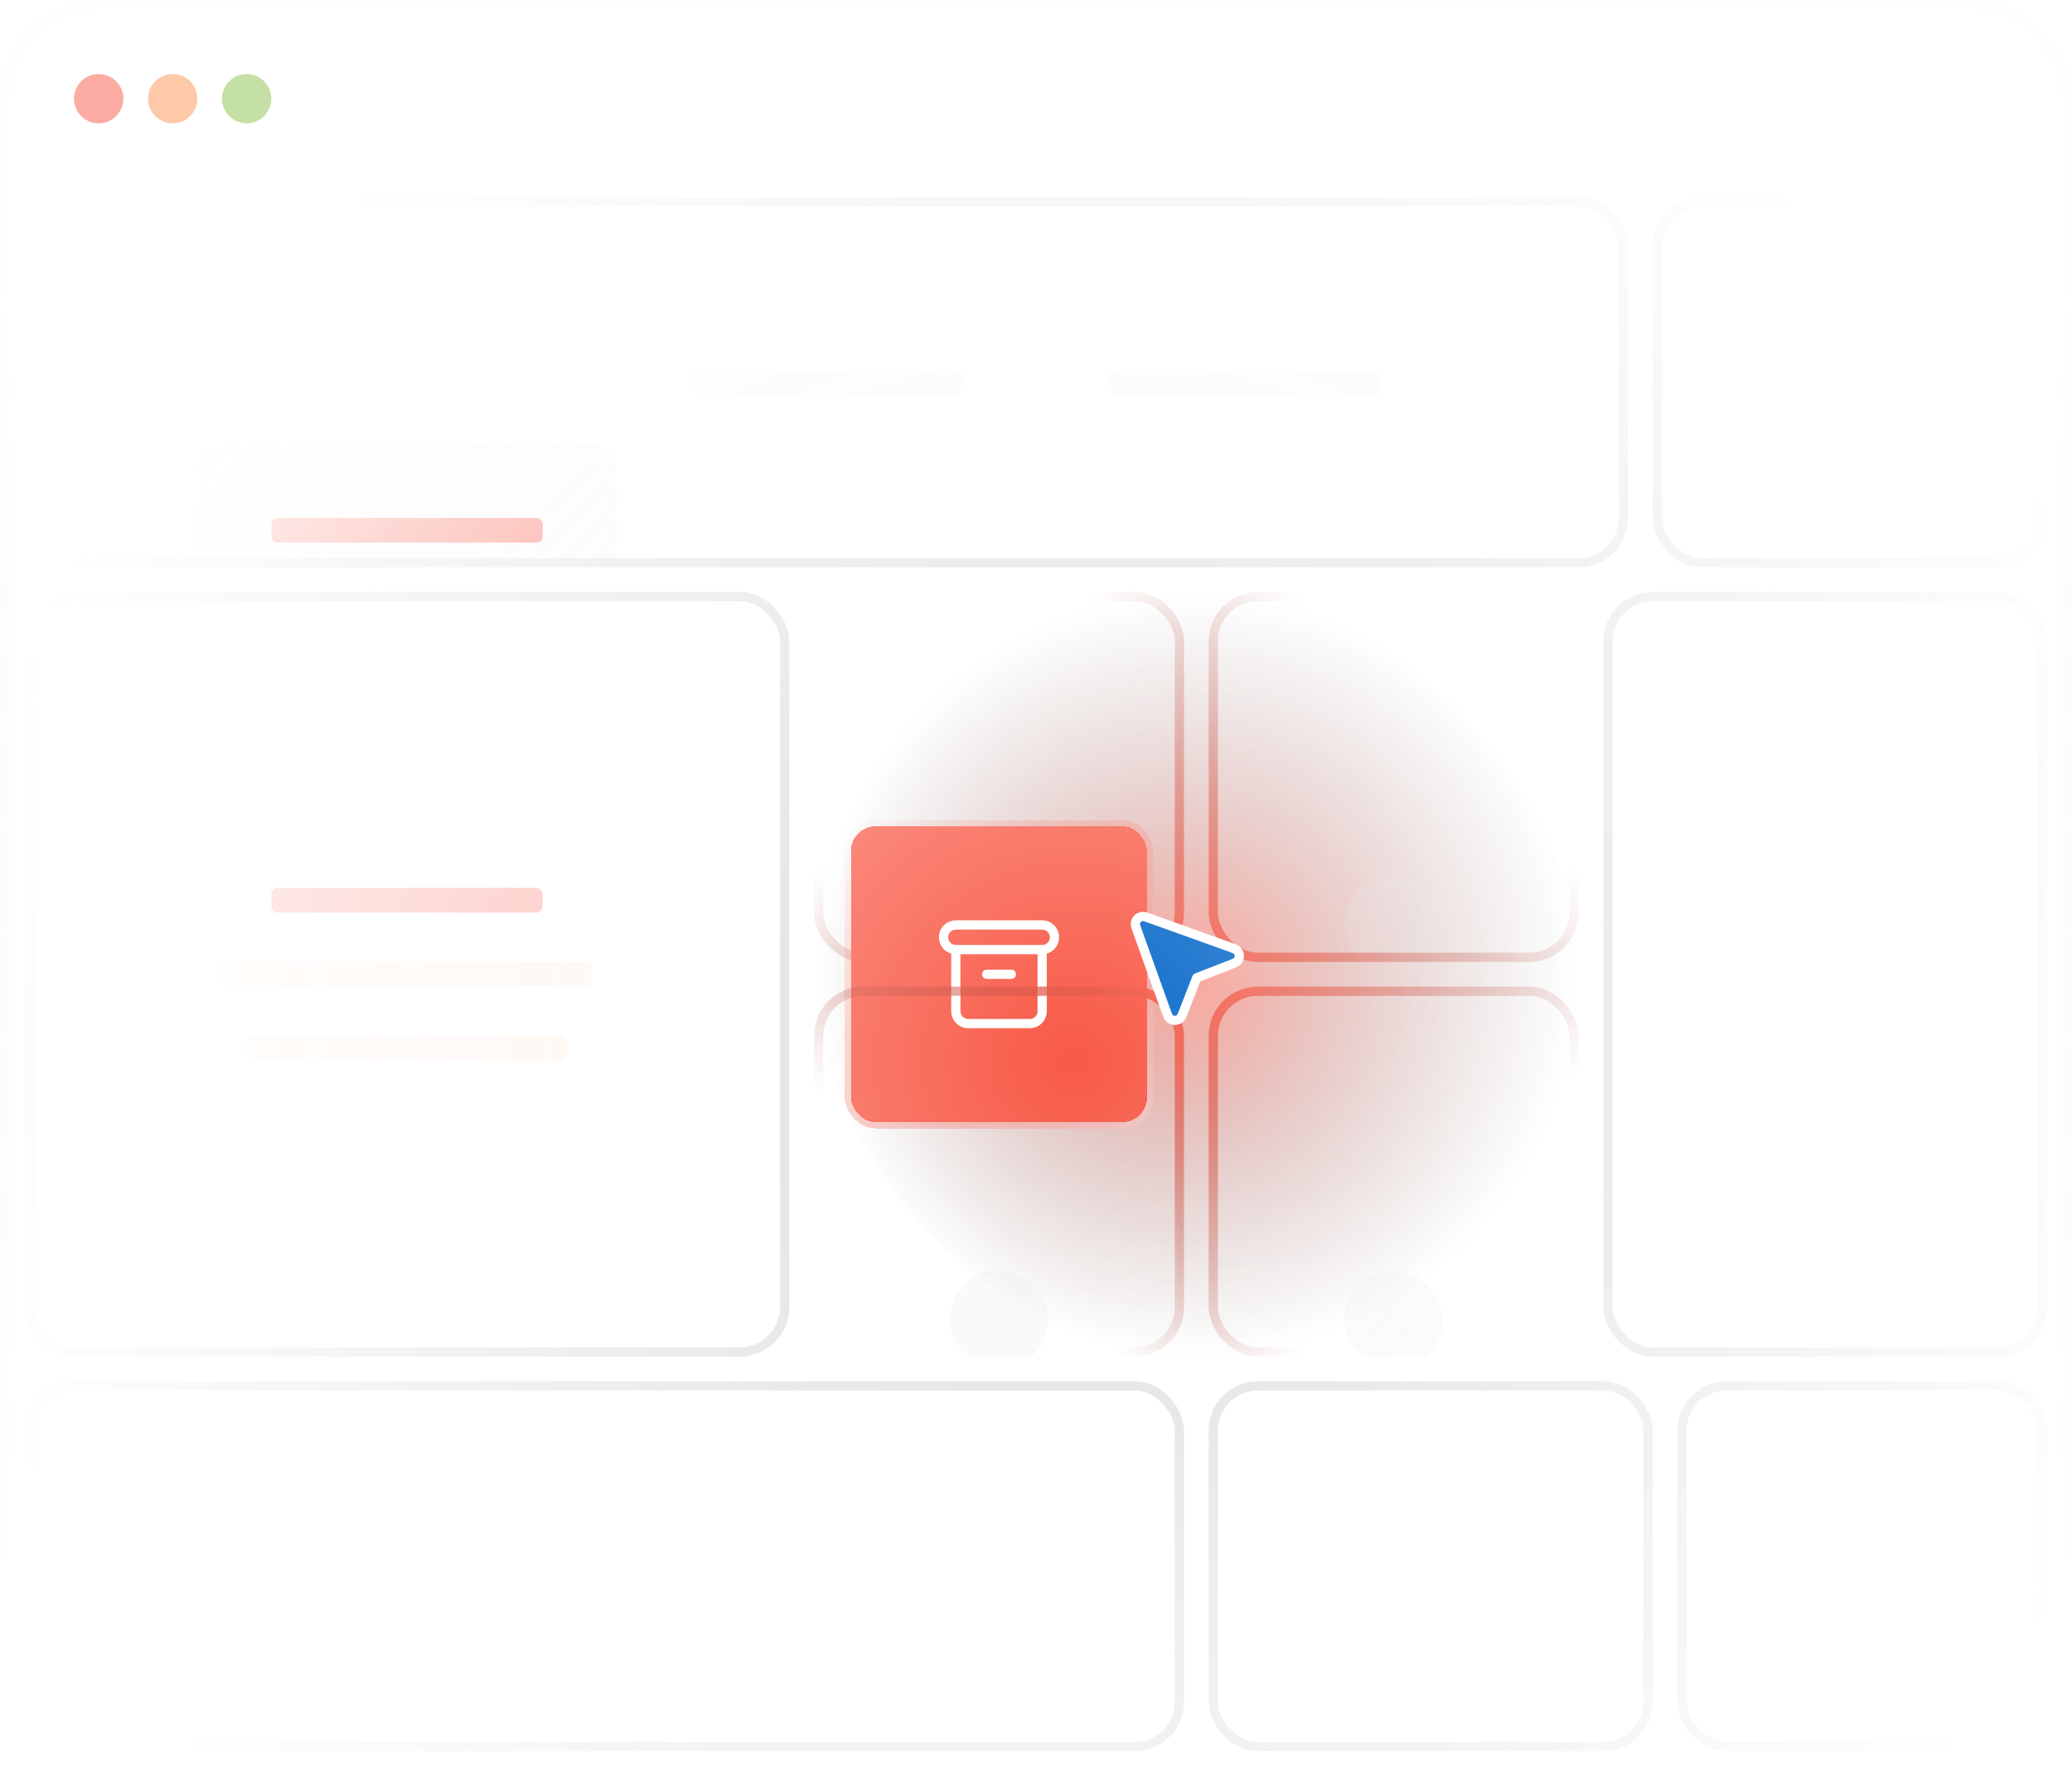 <?xml version="1.0" encoding="utf-8"?>
<svg xmlns="http://www.w3.org/2000/svg" fill="none" height="288" viewBox="0 0 336 288" width="336">
<g clip-path="url(#clip0_202_10455)">
<circle cx="16" cy="16" fill="#F85946" opacity="0.5" r="4"/>
<circle cx="28" cy="16" fill="#FC9554" opacity="0.5" r="4"/>
<circle cx="40" cy="16" fill="#8BC34A" opacity="0.5" r="4"/>
<mask height="368" id="mask0_202_10455" maskUnits="userSpaceOnUse" style="mask-type:alpha" width="368" x="-10" y="-12">
<circle cx="174" cy="172" fill="url(#paint0_radial_202_10455)" r="184"/>
</mask>
<g mask="url(#mask0_202_10455)">
<g clip-path="url(#clip1_202_10455)">
<g filter="url(#filter0_d_202_10455)">
<rect fill="#DDDDDE" fill-opacity="0.2" height="28" rx="4" shape-rendering="crispEdges" style="mix-blend-mode:luminosity" width="68" x="32" y="48"/>
<rect height="26.5" rx="3.25" shape-rendering="crispEdges" stroke="url(#paint1_linear_202_10455)" stroke-opacity="0.25" stroke-width="1.5" width="66.5" x="32.75" y="48.75"/>
<rect fill="#F85946" height="4" rx="1" width="44" x="44" y="60"/>
</g>
<rect fill="#BBBCBD" height="4" opacity="0.1" rx="1" width="44" x="112" y="60"/>
<rect fill="#BBBCBD" height="4" opacity="0.1" rx="1" width="44" x="180" y="60"/>
</g>
<rect height="58.5" rx="7.25" stroke="#DDDDDE" stroke-width="1.5" width="258.5" x="4.75" y="32.75"/>
<rect height="58.5" rx="7.25" stroke="#DDDDDE" stroke-width="1.5" width="62.5" x="268.75" y="32.75"/>
<rect height="122.5" rx="7.25" stroke="#DDDDDE" stroke-width="1.5" width="122.5" x="4.75" y="96.75"/>
<rect fill="#F85946" height="4" opacity="0.5" rx="1" width="44" x="44" y="144"/>
<rect fill="#FC9554" height="4" opacity="0.1" rx="1" width="60" x="36" y="156"/>
<rect fill="#FC9554" height="4" opacity="0.1" rx="1" width="52" x="40" y="168"/>
<rect fill="url(#paint2_radial_202_10455)" height="124" rx="62" width="124" x="132" y="96"/>
<rect height="58.5" rx="7.25" stroke="url(#paint3_linear_202_10455)" stroke-width="1.5" width="58.5" x="132.75" y="96.75"/>
<g filter="url(#filter1_bdi_202_10455)">
<rect fill="#F85946" height="48" rx="4" shape-rendering="crispEdges" width="48" x="138" y="102"/>
<rect height="49" rx="4.5" shape-rendering="crispEdges" stroke="url(#paint4_linear_202_10455)" width="49" x="137.5" y="101.5"/>
<g clip-path="url(#clip2_202_10455)">
<path d="M153 120C153 119.47 153.211 118.961 153.586 118.586C153.961 118.211 154.47 118 155 118H169C169.53 118 170.039 118.211 170.414 118.586C170.789 118.961 171 119.47 171 120C171 120.53 170.789 121.039 170.414 121.414C170.039 121.789 169.53 122 169 122H155C154.47 122 153.961 121.789 153.586 121.414C153.211 121.039 153 120.53 153 120Z" stroke="white" stroke-linecap="round" stroke-linejoin="round" stroke-width="1.5"/>
<path d="M155 122V132C155 132.53 155.211 133.039 155.586 133.414C155.961 133.789 156.47 134 157 134H167C167.53 134 168.039 133.789 168.414 133.414C168.789 133.039 169 132.53 169 132V122" stroke="white" stroke-linecap="round" stroke-linejoin="round" stroke-width="1.5"/>
<path d="M160 126H164" stroke="white" stroke-linecap="round" stroke-linejoin="round" stroke-width="1.5"/>
</g>
</g>
<g clip-path="url(#clip3_202_10455)">
<g filter="url(#filter2_d_202_10455)">
<rect fill="#DDDDDE" fill-opacity="0.2" height="16" rx="8" shape-rendering="crispEdges" style="mix-blend-mode:luminosity" width="16" x="154" y="182"/>
<rect height="14.5" rx="7.25" shape-rendering="crispEdges" stroke="url(#paint5_linear_202_10455)" stroke-opacity="0.25" stroke-width="1.5" width="14.5" x="154.75" y="182.75"/>
</g>
</g>
<rect height="58.5" rx="7.25" stroke="url(#paint6_linear_202_10455)" stroke-width="1.5" width="58.5" x="132.75" y="160.75"/>
<g clip-path="url(#clip4_202_10455)">
<g filter="url(#filter3_d_202_10455)">
<rect fill="#DDDDDE" fill-opacity="0.2" height="16" rx="8" shape-rendering="crispEdges" style="mix-blend-mode:luminosity" width="16" x="218" y="118"/>
<rect height="14.5" rx="7.25" shape-rendering="crispEdges" stroke="url(#paint7_linear_202_10455)" stroke-opacity="0.25" stroke-width="1.5" width="14.5" x="218.75" y="118.75"/>
</g>
</g>
<rect height="58.5" rx="7.25" stroke="url(#paint8_linear_202_10455)" stroke-width="1.5" width="58.5" x="196.75" y="96.75"/>
<g clip-path="url(#clip5_202_10455)">
<g filter="url(#filter4_d_202_10455)">
<rect fill="#DDDDDE" fill-opacity="0.2" height="16" rx="8" shape-rendering="crispEdges" style="mix-blend-mode:luminosity" width="16" x="218" y="182"/>
<rect height="14.5" rx="7.25" shape-rendering="crispEdges" stroke="url(#paint9_linear_202_10455)" stroke-opacity="0.25" stroke-width="1.5" width="14.5" x="218.75" y="182.75"/>
</g>
</g>
<rect height="58.5" rx="7.25" stroke="url(#paint10_linear_202_10455)" stroke-width="1.5" width="58.5" x="196.75" y="160.75"/>
<path d="M186.253 148.86C186.065 148.792 185.874 148.724 185.713 148.682C185.561 148.642 185.266 148.577 184.95 148.686C184.588 148.811 184.304 149.096 184.178 149.458C184.069 149.774 184.135 150.069 184.174 150.221C184.216 150.382 184.285 150.573 184.352 150.76L189.126 164.06C189.21 164.293 189.29 164.517 189.37 164.69C189.437 164.836 189.589 165.155 189.92 165.335C190.283 165.532 190.719 165.538 191.086 165.35C191.422 165.179 191.583 164.864 191.654 164.72C191.737 164.549 191.824 164.328 191.914 164.096L194.063 158.57L199.589 156.421C199.82 156.332 200.042 156.245 200.212 156.161C200.356 156.091 200.671 155.93 200.842 155.594C201.03 155.227 201.024 154.79 200.827 154.428C200.647 154.097 200.328 153.944 200.182 153.877C200.009 153.798 199.785 153.718 199.552 153.634L186.253 148.86Z" fill="#0466C8" stroke="white" stroke-linecap="round" stroke-linejoin="round" stroke-width="1.5"/>
<rect height="122.5" rx="7.25" stroke="#DDDDDE" stroke-width="1.5" width="70.5" x="260.75" y="96.75"/>
<rect height="58.5" rx="7.25" stroke="#DDDDDE" stroke-width="1.5" width="186.5" x="4.75" y="224.75"/>
<rect height="58.5" rx="7.25" stroke="#DDDDDE" stroke-width="1.5" width="70.5" x="196.75" y="224.75"/>
<rect height="58.5" rx="7.25" stroke="#DDDDDE" stroke-width="1.5" width="58.5" x="272.75" y="224.75"/>
</g>
</g>
<rect height="286.5" rx="15.25" stroke="url(#paint11_linear_202_10455)" stroke-opacity="0.5" stroke-width="1.5" width="334.5" x="0.75" y="0.75"/>
<defs>
<filter color-interpolation-filters="sRGB" filterUnits="userSpaceOnUse" height="76" id="filter0_d_202_10455" width="116" x="8" y="48">
<feFlood flood-opacity="0" result="BackgroundImageFix"/>
<feColorMatrix in="SourceAlpha" result="hardAlpha" type="matrix" values="0 0 0 0 0 0 0 0 0 0 0 0 0 0 0 0 0 0 127 0"/>
<feOffset dy="24"/>
<feGaussianBlur stdDeviation="12"/>
<feComposite in2="hardAlpha" operator="out"/>
<feColorMatrix type="matrix" values="0 0 0 0 0 0 0 0 0 0 0 0 0 0 0 0 0 0 0.3 0"/>
<feBlend in2="BackgroundImageFix" mode="multiply" result="effect1_dropShadow_202_10455"/>
<feBlend in="SourceGraphic" in2="effect1_dropShadow_202_10455" mode="normal" result="shape"/>
</filter>
<filter color-interpolation-filters="sRGB" filterUnits="userSpaceOnUse" height="102" id="filter1_bdi_202_10455" width="74" x="125" y="89">
<feFlood flood-opacity="0" result="BackgroundImageFix"/>
<feGaussianBlur in="BackgroundImageFix" stdDeviation="6"/>
<feComposite in2="SourceAlpha" operator="in" result="effect1_backgroundBlur_202_10455"/>
<feColorMatrix in="SourceAlpha" result="hardAlpha" type="matrix" values="0 0 0 0 0 0 0 0 0 0 0 0 0 0 0 0 0 0 127 0"/>
<feMorphology in="SourceAlpha" operator="erode" radius="16" result="effect2_dropShadow_202_10455"/>
<feOffset dy="32"/>
<feGaussianBlur stdDeviation="12"/>
<feComposite in2="hardAlpha" operator="out"/>
<feColorMatrix type="matrix" values="0 0 0 0 0 0 0 0 0 0 0 0 0 0 0 0 0 0 0.4 0"/>
<feBlend in2="effect1_backgroundBlur_202_10455" mode="multiply" result="effect2_dropShadow_202_10455"/>
<feBlend in="SourceGraphic" in2="effect2_dropShadow_202_10455" mode="normal" result="shape"/>
<feColorMatrix in="SourceAlpha" result="hardAlpha" type="matrix" values="0 0 0 0 0 0 0 0 0 0 0 0 0 0 0 0 0 0 127 0"/>
<feOffset/>
<feGaussianBlur stdDeviation="4"/>
<feComposite in2="hardAlpha" k2="-1" k3="1" operator="arithmetic"/>
<feColorMatrix type="matrix" values="0 0 0 0 0.973 0 0 0 0 0.973 0 0 0 0 0.973 0 0 0 0.25 0"/>
<feBlend in2="shape" mode="normal" result="effect3_innerShadow_202_10455"/>
</filter>
<filter color-interpolation-filters="sRGB" filterUnits="userSpaceOnUse" height="64" id="filter2_d_202_10455" width="64" x="130" y="182">
<feFlood flood-opacity="0" result="BackgroundImageFix"/>
<feColorMatrix in="SourceAlpha" result="hardAlpha" type="matrix" values="0 0 0 0 0 0 0 0 0 0 0 0 0 0 0 0 0 0 127 0"/>
<feOffset dy="24"/>
<feGaussianBlur stdDeviation="12"/>
<feComposite in2="hardAlpha" operator="out"/>
<feColorMatrix type="matrix" values="0 0 0 0 0 0 0 0 0 0 0 0 0 0 0 0 0 0 0.3 0"/>
<feBlend in2="BackgroundImageFix" mode="multiply" result="effect1_dropShadow_202_10455"/>
<feBlend in="SourceGraphic" in2="effect1_dropShadow_202_10455" mode="normal" result="shape"/>
</filter>
<filter color-interpolation-filters="sRGB" filterUnits="userSpaceOnUse" height="64" id="filter3_d_202_10455" width="64" x="194" y="118">
<feFlood flood-opacity="0" result="BackgroundImageFix"/>
<feColorMatrix in="SourceAlpha" result="hardAlpha" type="matrix" values="0 0 0 0 0 0 0 0 0 0 0 0 0 0 0 0 0 0 127 0"/>
<feOffset dy="24"/>
<feGaussianBlur stdDeviation="12"/>
<feComposite in2="hardAlpha" operator="out"/>
<feColorMatrix type="matrix" values="0 0 0 0 0 0 0 0 0 0 0 0 0 0 0 0 0 0 0.3 0"/>
<feBlend in2="BackgroundImageFix" mode="multiply" result="effect1_dropShadow_202_10455"/>
<feBlend in="SourceGraphic" in2="effect1_dropShadow_202_10455" mode="normal" result="shape"/>
</filter>
<filter color-interpolation-filters="sRGB" filterUnits="userSpaceOnUse" height="64" id="filter4_d_202_10455" width="64" x="194" y="182">
<feFlood flood-opacity="0" result="BackgroundImageFix"/>
<feColorMatrix in="SourceAlpha" result="hardAlpha" type="matrix" values="0 0 0 0 0 0 0 0 0 0 0 0 0 0 0 0 0 0 127 0"/>
<feOffset dy="24"/>
<feGaussianBlur stdDeviation="12"/>
<feComposite in2="hardAlpha" operator="out"/>
<feColorMatrix type="matrix" values="0 0 0 0 0 0 0 0 0 0 0 0 0 0 0 0 0 0 0.3 0"/>
<feBlend in2="BackgroundImageFix" mode="multiply" result="effect1_dropShadow_202_10455"/>
<feBlend in="SourceGraphic" in2="effect1_dropShadow_202_10455" mode="normal" result="shape"/>
</filter>
<radialGradient cx="0" cy="0" gradientTransform="translate(174 172) rotate(90) scale(184)" gradientUnits="userSpaceOnUse" id="paint0_radial_202_10455" r="1">
<stop stop-color="#D9D9D9"/>
<stop offset="1" stop-color="#737373" stop-opacity="0"/>
</radialGradient>
<linearGradient gradientUnits="userSpaceOnUse" id="paint1_linear_202_10455" x1="66" x2="71.652" y1="48" y2="82.651">
<stop stop-color="white" stop-opacity="0.4"/>
<stop offset="0.4" stop-color="white" stop-opacity="0.01"/>
<stop offset="0.6" stop-color="white" stop-opacity="0.01"/>
<stop offset="1" stop-color="white" stop-opacity="0.1"/>
</linearGradient>
<radialGradient cx="0" cy="0" gradientTransform="translate(194 158) rotate(90) scale(62)" gradientUnits="userSpaceOnUse" id="paint2_radial_202_10455" r="1">
<stop stop-color="#F85946" stop-opacity="0.6"/>
<stop offset="1" stop-color="#482221" stop-opacity="0"/>
</radialGradient>
<linearGradient gradientUnits="userSpaceOnUse" id="paint3_linear_202_10455" x1="192" x2="132" y1="156" y2="96">
<stop stop-color="#F85946"/>
<stop offset="0.62" stop-color="#923429" stop-opacity="0"/>
</linearGradient>
<linearGradient gradientUnits="userSpaceOnUse" id="paint4_linear_202_10455" x1="186" x2="138" y1="150" y2="102">
<stop stop-color="#EFC0C0"/>
<stop offset="1" stop-color="#F85946" stop-opacity="0"/>
</linearGradient>
<linearGradient gradientUnits="userSpaceOnUse" id="paint5_linear_202_10455" x1="169.187" x2="161.685" y1="184.977" y2="202.322">
<stop stop-color="white" stop-opacity="0.4"/>
<stop offset="0.4" stop-color="white" stop-opacity="0.01"/>
<stop offset="0.6" stop-color="white" stop-opacity="0.01"/>
<stop offset="1" stop-color="white" stop-opacity="0.1"/>
</linearGradient>
<linearGradient gradientUnits="userSpaceOnUse" id="paint6_linear_202_10455" x1="188.434" x2="135.566" y1="160" y2="220">
<stop stop-color="#F85946"/>
<stop offset="0.62" stop-color="#923429" stop-opacity="0"/>
</linearGradient>
<linearGradient gradientUnits="userSpaceOnUse" id="paint7_linear_202_10455" x1="218.813" x2="226.315" y1="135.35" y2="118.005">
<stop stop-color="#F85946"/>
<stop offset="0.4" stop-color="white" stop-opacity="0"/>
<stop offset="0.6" stop-color="white" stop-opacity="0"/>
<stop offset="1" stop-color="white" stop-opacity="0.1"/>
</linearGradient>
<linearGradient gradientUnits="userSpaceOnUse" id="paint8_linear_202_10455" x1="196" x2="256" y1="156" y2="96">
<stop stop-color="#F85946"/>
<stop offset="0.62" stop-color="#923429" stop-opacity="0"/>
</linearGradient>
<linearGradient gradientUnits="userSpaceOnUse" id="paint9_linear_202_10455" x1="218.813" x2="236.159" y1="184.977" y2="192.479">
<stop stop-color="white" stop-opacity="0.4"/>
<stop offset="0.4" stop-color="white" stop-opacity="0.01"/>
<stop offset="0.6" stop-color="white" stop-opacity="0.01"/>
<stop offset="1" stop-color="white" stop-opacity="0.1"/>
</linearGradient>
<linearGradient gradientUnits="userSpaceOnUse" id="paint10_linear_202_10455" x1="196" x2="256" y1="160" y2="220">
<stop stop-color="#F85946"/>
<stop offset="0.62" stop-color="#923429" stop-opacity="0"/>
</linearGradient>
<linearGradient gradientUnits="userSpaceOnUse" id="paint11_linear_202_10455" x1="168" x2="168" y1="0" y2="288">
<stop offset="0.149" stop-color="#F8F8F8" stop-opacity="0.1"/>
<stop offset="0.909" stop-color="#181A1F" stop-opacity="0"/>
</linearGradient>
<clipPath id="clip0_202_10455">
<rect fill="white" height="288" rx="16" width="336"/>
</clipPath>
<clipPath id="clip1_202_10455">
<rect fill="white" height="60" rx="8" width="260" x="4" y="32"/>
</clipPath>
<clipPath id="clip2_202_10455">
<rect fill="white" height="24" transform="translate(150 114)" width="24"/>
</clipPath>
<clipPath id="clip3_202_10455">
<rect fill="white" height="60" rx="8" width="60" x="132" y="160"/>
</clipPath>
<clipPath id="clip4_202_10455">
<rect fill="white" height="60" rx="8" width="60" x="196" y="96"/>
</clipPath>
<clipPath id="clip5_202_10455">
<rect fill="white" height="60" rx="8" width="60" x="196" y="160"/>
</clipPath>
</defs>
</svg>